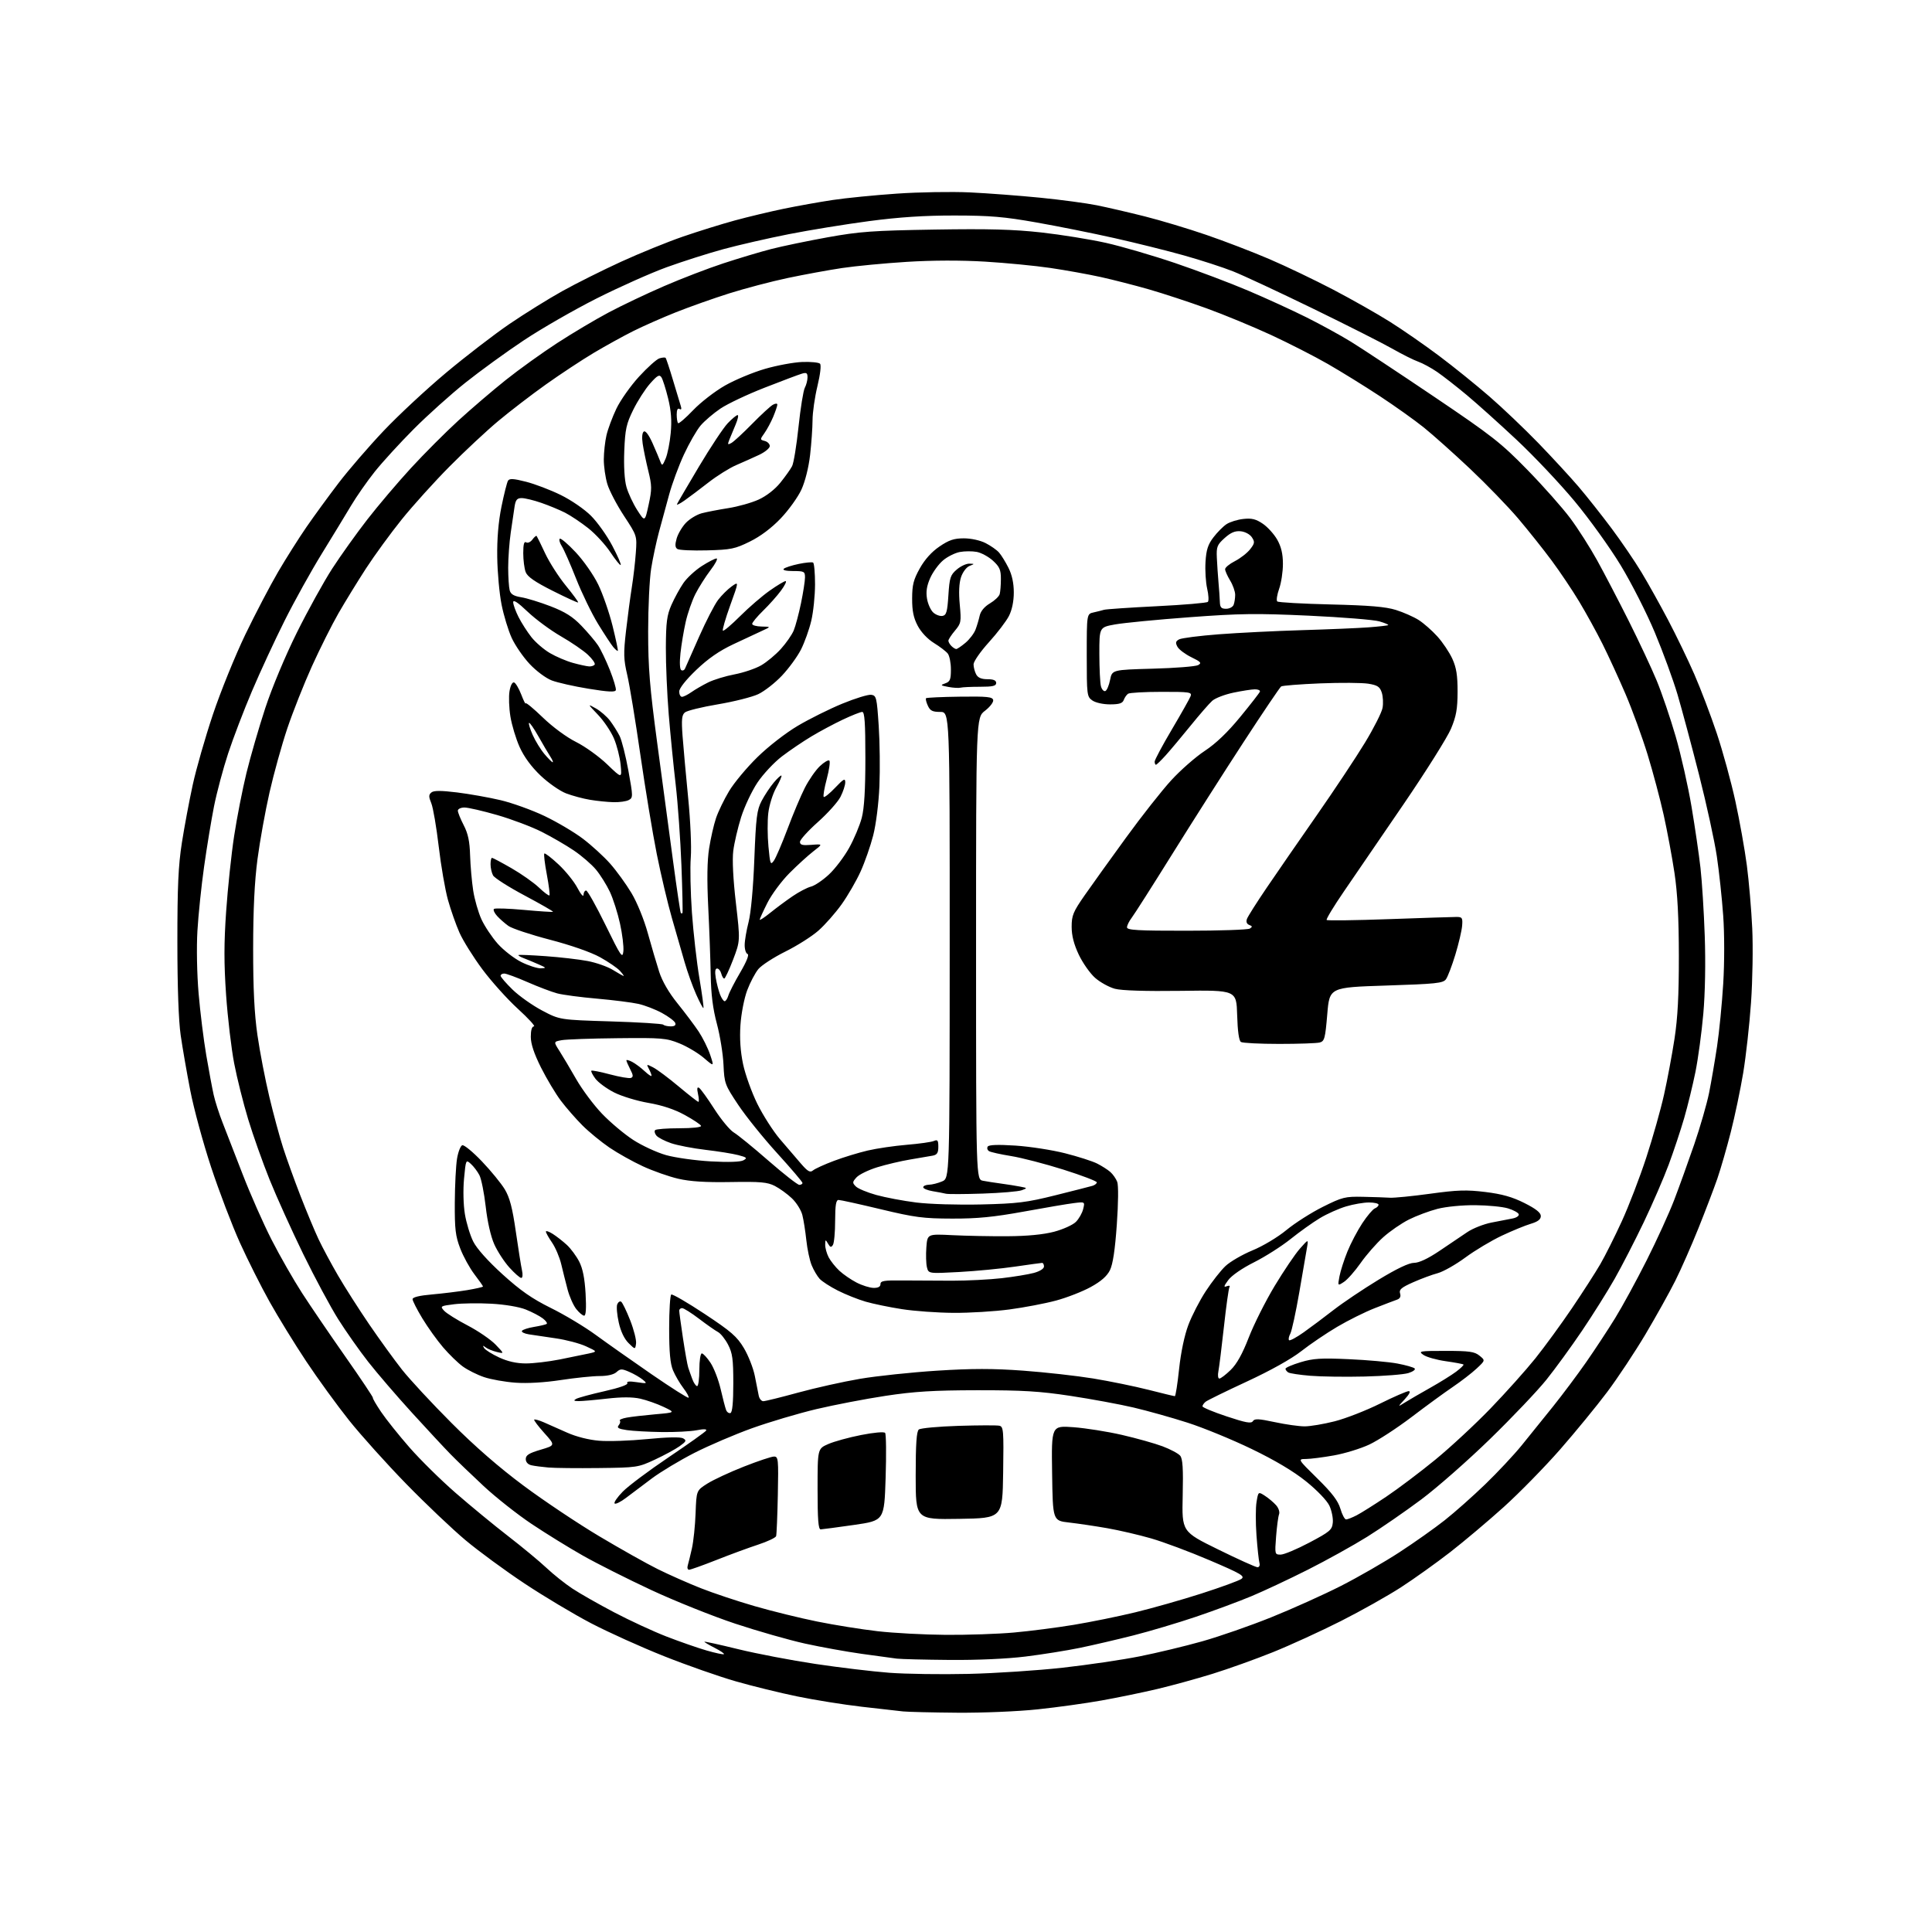 <?xml version="1.0" encoding="UTF-8" standalone="no"?>
<svg 
  version="1.1" 
  xmlns="http://www.w3.org/2000/svg" 
  xmlns:xlink="http://www.w3.org/1999/xlink" 
  xmlns:svg="http://www.w3.org/2000/svg"
  xmlns:rdf="http://www.w3.org/1999/02/22-rdf-syntax-ns#"
  xmlns:cc="http://creativecommons.org/ns#"
  xmlns:dc="http://purl.org/dc/elements/1.1/"
  viewBox="0 0 768 768"
  width="768"
  height="768"
>
<style>svg {background-color: white; }</style>"
<path stroke="none" fill="black" fill-rule="evenodd" d="M380.50,680.83C370.60,680.75 360.93,680.52 359.00,680.32C357.07,680.13 349.65,679.29 342.50,678.45C335.35,677.62 323.88,675.79 317.00,674.37C310.12,672.96 299.10,670.26 292.50,668.36C285.90,666.47 273.07,661.98 264.00,658.37C254.93,654.77 241.88,648.88 235.00,645.29C228.12,641.70 216.20,634.57 208.50,629.46C200.80,624.35 190.22,616.59 185.00,612.21C179.78,607.83 169.19,597.78 161.48,589.87C153.77,581.97 143.55,570.60 138.77,564.62C134.00,558.64 126.32,548.06 121.71,541.12C117.10,534.18 110.56,523.55 107.18,517.50C103.79,511.44 98.48,500.87 95.37,494.00C92.26,487.12 87.11,473.62 83.93,464.00C80.75,454.38 77.02,440.65 75.64,433.50C74.25,426.35 72.53,416.45 71.82,411.50C70.99,405.81 70.51,392.21 70.51,374.50C70.50,352.44 70.88,344.06 72.30,335.00C73.29,328.68 75.23,318.32 76.61,312.00C77.98,305.68 81.60,293.07 84.64,284.00C87.68,274.93 93.47,260.66 97.49,252.30C101.52,243.95 107.41,232.70 110.57,227.30C113.73,221.91 118.80,213.90 121.83,209.50C124.87,205.10 130.61,197.22 134.60,192.00C138.59,186.78 146.64,177.45 152.49,171.28C158.33,165.11 169.50,154.71 177.31,148.18C185.11,141.65 196.45,132.93 202.50,128.80C208.55,124.68 218.00,118.80 223.50,115.74C229.00,112.68 239.54,107.41 246.92,104.03C254.30,100.66 265.32,96.17 271.42,94.07C277.51,91.97 286.83,89.07 292.12,87.63C297.41,86.19 306.19,84.09 311.62,82.97C317.05,81.85 325.78,80.29 331.01,79.50C336.25,78.71 347.72,77.57 356.51,76.97C365.31,76.36 378.35,76.15 385.50,76.48C392.65,76.82 405.25,77.77 413.50,78.59C421.75,79.41 431.87,80.77 436.00,81.60C440.12,82.43 448.68,84.41 455.00,86.00C461.32,87.59 472.38,90.91 479.56,93.38C486.74,95.84 497.99,100.16 504.56,102.98C511.13,105.79 522.52,111.25 529.88,115.09C537.24,118.94 547.43,124.71 552.52,127.91C557.60,131.11 566.43,137.23 572.13,141.52C577.84,145.80 586.77,153.02 592.00,157.55C597.23,162.08 606.01,170.45 611.53,176.14C617.04,181.84 624.24,189.65 627.53,193.50C630.81,197.35 636.69,204.78 640.59,210.00C644.49,215.22 649.86,223.10 652.51,227.50C655.17,231.90 659.94,240.46 663.13,246.52C666.32,252.58 670.99,262.25 673.51,268.02C676.03,273.78 680.05,284.35 682.44,291.50C684.83,298.65 688.16,310.80 689.84,318.50C691.52,326.20 693.57,337.68 694.40,344.00C695.23,350.32 696.19,361.57 696.54,369.00C696.89,376.43 696.68,389.70 696.06,398.50C695.45,407.30 694.04,419.90 692.95,426.50C691.85,433.10 689.63,443.68 688.02,450.00C686.41,456.32 684.00,464.65 682.68,468.50C681.35,472.35 677.98,481.19 675.19,488.15C672.40,495.11 668.24,504.56 665.94,509.15C663.64,513.74 658.32,523.28 654.13,530.35C649.93,537.41 643.07,547.76 638.88,553.35C634.69,558.93 626.27,569.20 620.18,576.17C614.08,583.13 604.01,593.42 597.80,599.03C591.58,604.63 581.99,612.72 576.48,617.00C570.96,621.28 562.19,627.55 556.98,630.93C551.76,634.31 540.98,640.38 533.00,644.41C525.02,648.44 512.88,654.00 506.00,656.77C499.12,659.54 488.32,663.41 482.00,665.37C475.68,667.33 465.74,670.06 459.93,671.43C454.12,672.80 444.22,674.84 437.93,675.96C431.64,677.09 420.20,678.68 412.50,679.49C404.63,680.33 390.62,680.91 380.50,680.83zM385.00,665.40C395.73,665.15 412.60,664.04 422.50,662.93C432.40,661.83 446.12,659.80 453.00,658.43C459.88,657.06 471.06,654.38 477.86,652.46C484.66,650.55 497.04,646.24 505.36,642.89C513.69,639.54 526.12,633.94 533.00,630.45C539.88,626.95 550.36,620.92 556.29,617.05C562.22,613.19 570.32,607.46 574.29,604.32C578.26,601.19 585.49,594.77 590.37,590.06C595.25,585.35 601.77,578.39 604.87,574.58C607.97,570.78 613.59,563.80 617.37,559.08C621.15,554.36 627.07,546.45 630.52,541.50C633.97,536.55 639.15,528.67 642.03,524.00C644.91,519.33 650.55,508.98 654.57,501.00C658.59,493.02 663.52,482.23 665.52,477.00C667.52,471.77 671.10,461.84 673.48,454.92C675.85,448.00 678.51,438.78 679.39,434.42C680.26,430.06 681.68,421.77 682.55,416.00C683.42,410.23 684.52,398.98 685.01,391.00C685.52,382.53 685.52,371.29 685.00,363.98C684.51,357.09 683.37,346.51 682.48,340.48C681.59,334.44 678.41,319.84 675.41,308.04C672.41,296.24 668.54,281.84 666.83,276.04C665.11,270.24 661.07,259.20 657.85,251.50C654.64,243.80 648.52,231.75 644.25,224.72C639.99,217.69 631.74,206.21 625.91,199.22C620.09,192.22 609.74,181.27 602.91,174.87C596.09,168.48 587.15,160.45 583.06,157.04C578.97,153.63 573.68,149.50 571.30,147.86C568.92,146.23 565.53,144.39 563.77,143.77C562.01,143.16 557.40,140.85 553.53,138.65C549.67,136.45 535.48,129.27 522.00,122.71C508.52,116.15 494.20,109.47 490.17,107.87C486.14,106.27 477.37,103.42 470.67,101.54C463.98,99.66 451.52,96.56 443.00,94.65C434.48,92.73 420.52,89.93 412.00,88.43C399.20,86.16 393.54,85.68 379.50,85.67C367.49,85.65 357.51,86.31 345.50,87.89C336.15,89.13 321.75,91.47 313.50,93.10C305.25,94.73 293.55,97.41 287.50,99.06C281.45,100.71 271.32,103.94 265.00,106.23C258.68,108.53 246.14,114.12 237.15,118.65C228.16,123.19 215.11,130.69 208.15,135.33C201.19,139.96 190.78,147.52 185.00,152.13C179.23,156.73 170.00,165.01 164.50,170.53C159.00,176.05 152.00,183.70 148.95,187.53C145.90,191.36 141.67,197.43 139.55,201.00C137.42,204.57 132.21,213.14 127.96,220.04C123.71,226.93 117.04,238.93 113.15,246.71C109.25,254.48 103.42,267.07 100.19,274.67C96.95,282.28 92.68,293.45 90.69,299.50C88.70,305.55 86.18,315.00 85.08,320.50C83.99,326.00 82.21,336.80 81.13,344.50C80.04,352.20 78.85,363.68 78.48,370.00C78.09,376.59 78.29,387.23 78.95,394.94C79.58,402.33 80.95,413.36 81.99,419.45C83.03,425.54 84.36,432.64 84.94,435.24C85.52,437.83 87.11,442.78 88.47,446.23C89.82,449.68 93.43,458.95 96.47,466.83C99.52,474.72 104.69,486.42 107.97,492.83C111.25,499.25 116.69,508.77 120.07,514.00C123.45,519.23 131.23,530.65 137.36,539.39C143.49,548.13 148.38,555.45 148.23,555.65C148.08,555.86 149.55,558.38 151.49,561.26C153.43,564.14 158.50,570.49 162.76,575.36C167.02,580.24 175.30,588.40 181.17,593.50C187.04,598.61 196.41,606.32 202.00,610.64C207.59,614.96 214.41,620.61 217.15,623.19C219.89,625.78 224.54,629.49 227.49,631.45C230.44,633.41 237.95,637.68 244.18,640.95C250.41,644.22 259.77,648.55 265.00,650.57C270.23,652.60 277.40,655.09 280.93,656.11C284.47,657.13 287.55,657.78 287.78,657.55C288.01,657.33 286.35,656.20 284.10,655.05C281.84,653.90 280.00,652.81 280.00,652.62C280.00,652.43 286.02,653.75 293.39,655.56C300.75,657.37 314.59,660.01 324.14,661.44C333.69,662.87 346.90,664.45 353.50,664.95C360.10,665.45 374.27,665.65 385.00,665.40zM377.53,659.85C367.61,659.77 358.15,659.53 356.50,659.33C354.85,659.12 348.55,658.26 342.50,657.42C336.45,656.57 326.32,654.74 320.00,653.35C313.68,651.95 301.19,648.39 292.26,645.43C283.33,642.47 268.33,636.46 258.94,632.09C249.55,627.71 237.30,621.55 231.73,618.39C226.15,615.24 216.97,609.56 211.32,605.79C205.67,602.01 197.10,595.24 192.27,590.75C187.45,586.26 181.54,580.58 179.15,578.13C176.75,575.68 169.83,568.24 163.77,561.59C157.71,554.94 149.88,545.83 146.37,541.35C142.86,536.87 137.48,529.22 134.41,524.35C131.35,519.48 125.11,507.85 120.54,498.50C115.98,489.15 109.98,475.88 107.20,469.00C104.43,462.12 100.58,451.29 98.65,444.92C96.72,438.55 94.21,428.56 93.09,422.72C91.96,416.88 90.52,404.65 89.88,395.55C89.01,383.00 89.01,374.95 89.90,362.25C90.54,353.04 91.96,339.57 93.07,332.33C94.17,325.08 96.38,313.81 97.97,307.27C99.57,300.74 102.94,289.12 105.46,281.45C108.10,273.41 113.41,260.72 117.99,251.50C122.36,242.70 128.70,231.24 132.07,226.02C135.45,220.81 141.72,212.04 146.00,206.52C150.28,201.01 158.08,191.82 163.33,186.10C168.58,180.39 177.07,171.88 182.19,167.19C187.31,162.51 195.78,155.26 201.01,151.09C206.24,146.91 215.46,140.29 221.51,136.36C227.55,132.43 236.78,126.95 242.00,124.18C247.22,121.41 257.12,116.70 264.00,113.73C270.88,110.75 281.45,106.68 287.50,104.70C293.55,102.71 302.10,100.15 306.50,99.01C310.90,97.88 321.02,95.77 329.00,94.33C341.71,92.04 346.95,91.66 371.50,91.26C392.98,90.91 402.85,91.18 413.88,92.40C421.79,93.28 433.38,95.15 439.65,96.55C445.91,97.96 458.31,101.58 467.21,104.60C476.10,107.62 489.18,112.56 496.26,115.58C503.35,118.59 513.73,123.34 519.33,126.14C524.92,128.93 532.88,133.29 537.00,135.83C541.12,138.36 555.99,148.19 570.04,157.67C593.14,173.26 596.69,176.05 607.10,186.71C613.44,193.19 621.13,201.88 624.20,206.00C627.28,210.12 632.08,217.66 634.88,222.73C637.69,227.81 643.32,238.61 647.40,246.73C651.47,254.86 656.49,265.55 658.54,270.50C660.59,275.45 664.00,285.48 666.12,292.79C668.24,300.10 671.08,312.70 672.43,320.79C673.79,328.88 675.38,339.77 675.97,345.00C676.56,350.23 677.33,362.38 677.66,372.00C678.04,382.67 677.82,394.77 677.09,403.00C676.44,410.43 675.03,420.82 673.97,426.09C672.90,431.37 670.88,439.65 669.48,444.48C668.07,449.32 665.32,457.61 663.36,462.89C661.40,468.18 656.93,478.50 653.43,485.84C649.92,493.17 644.71,503.30 641.85,508.34C638.99,513.38 633.16,522.67 628.88,529.00C624.61,535.33 618.22,544.10 614.69,548.50C611.15,552.90 601.10,563.48 592.34,572.00C583.59,580.52 571.27,591.36 564.96,596.07C558.66,600.78 549.00,607.44 543.50,610.88C538.00,614.31 527.38,620.21 519.90,623.98C512.42,627.75 502.30,632.50 497.40,634.54C492.51,636.58 482.65,640.24 475.50,642.66C468.35,645.08 457.14,648.42 450.58,650.09C444.03,651.75 434.41,653.99 429.21,655.06C424.01,656.13 414.32,657.68 407.66,658.50C400.34,659.41 388.44,659.94 377.53,659.85zM376.00,649.88C384.52,649.94 396.68,649.53 403.00,648.96C409.32,648.40 420.02,647.02 426.76,645.91C433.50,644.80 444.52,642.56 451.26,640.93C457.99,639.30 469.85,635.94 477.62,633.44C485.38,630.95 492.52,628.34 493.48,627.64C494.99,626.53 493.37,625.58 480.86,620.24C472.96,616.86 462.51,612.96 457.63,611.55C452.75,610.14 444.88,608.31 440.13,607.48C435.38,606.65 428.57,605.64 425.00,605.23C418.50,604.50 418.50,604.50 418.23,585.60C417.95,566.70 417.95,566.70 426.73,567.34C431.55,567.70 440.23,569.07 446.00,570.40C451.77,571.73 459.05,573.77 462.16,574.94C465.27,576.12 468.41,577.79 469.14,578.67C470.14,579.87 470.39,583.77 470.14,594.56C469.81,608.85 469.81,608.85 484.21,615.92C492.13,619.82 499.18,623.00 499.87,623.00C500.60,623.00 500.92,622.25 500.64,621.25C500.37,620.29 499.84,615.37 499.47,610.32C499.10,605.28 499.11,599.29 499.50,597.02C500.19,592.90 500.19,592.90 502.85,594.62C504.31,595.56 506.30,597.25 507.28,598.36C508.26,599.47 508.79,601.08 508.45,601.94C508.11,602.80 507.58,606.76 507.27,610.75C506.72,617.89 506.75,618.00 509.11,617.98C510.42,617.97 515.55,615.82 520.50,613.20C528.70,608.86 529.53,608.15 529.81,605.25C529.98,603.50 529.36,600.46 528.44,598.51C527.47,596.47 523.54,592.38 519.19,588.88C514.20,584.86 506.84,580.48 497.56,576.00C489.83,572.26 478.36,567.55 472.08,565.54C465.80,563.52 456.12,560.81 450.58,559.51C445.04,558.21 433.75,556.13 425.50,554.88C413.28,553.03 406.42,552.62 388.50,552.64C371.04,552.67 363.51,553.13 352.00,554.87C344.02,556.08 331.65,558.46 324.50,560.15C317.35,561.85 305.88,565.26 299.00,567.72C292.12,570.19 281.77,574.62 276.00,577.56C270.23,580.51 262.62,585.08 259.11,587.71C255.59,590.34 250.98,593.82 248.86,595.42C246.75,597.03 244.70,598.04 244.32,597.66C243.94,597.27 245.40,595.15 247.56,592.94C249.72,590.73 257.92,584.59 265.79,579.29C273.66,573.99 280.37,569.21 280.70,568.68C281.09,568.04 279.74,568.00 276.90,568.55C274.48,569.02 268.23,569.34 263.00,569.26C257.77,569.19 251.56,568.84 249.19,568.49C245.85,568.00 245.11,567.57 245.93,566.59C246.51,565.89 246.72,565.05 246.39,564.72C246.06,564.40 247.30,563.85 249.15,563.52C250.99,563.18 256.10,562.59 260.50,562.20C268.50,561.50 268.50,561.50 263.79,559.26C261.20,558.03 257.03,556.57 254.52,556.00C251.44,555.31 247.12,555.31 241.23,555.98C236.43,556.53 231.38,556.97 230.00,556.96C228.11,556.94 227.87,556.73 229.00,556.09C229.82,555.62 234.89,554.24 240.26,553.03C246.22,551.69 249.77,550.43 249.38,549.81C248.96,549.13 250.23,549.00 253.12,549.44C257.30,550.06 257.41,550.01 255.50,548.44C254.40,547.53 251.99,546.13 250.14,545.34C247.17,544.05 246.59,544.06 245.06,545.44C243.99,546.41 241.47,547.00 238.35,547.00C235.60,547.00 228.66,547.72 222.93,548.59C216.45,549.58 209.62,549.98 204.91,549.64C200.74,549.34 195.12,548.34 192.41,547.42C189.71,546.51 185.93,544.62 184.00,543.22C182.07,541.83 178.54,538.39 176.14,535.59C173.74,532.79 170.03,527.61 167.89,524.07C165.75,520.53 164.00,517.10 164.00,516.44C164.00,515.66 166.76,514.99 171.75,514.56C176.01,514.18 182.31,513.41 185.75,512.84C189.19,512.26 192.00,511.62 192.00,511.41C192.00,511.19 190.46,509.00 188.58,506.54C186.71,504.08 184.17,499.47 182.95,496.28C181.06,491.37 180.73,488.62 180.79,478.00C180.83,471.12 181.23,463.29 181.68,460.58C182.13,457.88 183.07,455.48 183.76,455.25C184.46,455.01 187.97,457.90 191.56,461.66C195.15,465.42 199.25,470.44 200.67,472.80C202.62,476.06 203.69,480.13 205.04,489.54C206.03,496.37 207.13,503.32 207.50,504.98C207.88,506.71 207.75,508.00 207.20,508.00C206.67,508.00 204.55,506.14 202.50,503.87C200.45,501.60 197.74,497.44 196.48,494.62C195.09,491.52 193.75,485.62 193.08,479.66C192.46,474.25 191.34,468.63 190.58,467.16C189.82,465.69 188.30,463.68 187.19,462.68C185.20,460.87 185.18,460.92 184.46,468.55C184.05,472.99 184.19,478.92 184.80,482.62C185.38,486.12 186.87,491.03 188.11,493.51C189.51,496.32 193.91,501.24 199.75,506.55C206.94,513.07 211.46,516.22 218.99,519.95C224.41,522.62 232.43,527.44 236.83,530.66C241.22,533.87 251.21,540.91 259.03,546.30C266.85,551.68 273.46,555.88 273.72,555.61C273.99,555.35 273.05,553.62 271.63,551.76C270.22,549.91 268.37,546.74 267.53,544.73C266.42,542.08 266.00,537.48 266.00,528.09C266.00,520.96 266.38,514.89 266.84,514.60C267.30,514.32 273.26,517.78 280.08,522.29C290.66,529.29 292.97,531.30 295.71,535.89C297.47,538.85 299.42,543.80 300.04,546.89C300.66,549.97 301.37,553.51 301.60,554.75C301.84,555.99 302.66,557.00 303.42,557.00C304.18,557.00 310.42,555.46 317.28,553.58C324.14,551.70 335.21,549.23 341.88,548.10C348.54,546.97 362.30,545.52 372.44,544.87C386.49,543.98 394.67,543.98 406.75,544.86C415.48,545.50 427.99,546.90 434.56,547.97C441.13,549.05 450.99,551.07 456.48,552.46C461.96,553.86 466.70,555.00 467.01,555.00C467.32,555.00 468.08,550.14 468.71,544.21C469.41,537.60 470.84,530.81 472.39,526.70C473.78,523.00 476.90,516.94 479.33,513.24C481.75,509.53 485.26,505.06 487.12,503.30C488.98,501.53 493.83,498.72 497.89,497.04C502.05,495.33 507.96,491.79 511.39,488.95C514.75,486.18 521.25,482.04 525.83,479.75C533.59,475.88 534.68,475.60 541.83,475.75C546.05,475.84 550.85,476.00 552.50,476.11C554.15,476.22 561.35,475.51 568.49,474.53C579.37,473.03 582.94,472.92 590.48,473.84C597.11,474.66 601.19,475.81 605.99,478.23C610.55,480.52 612.50,482.07 612.50,483.39C612.50,484.73 611.33,485.63 608.50,486.48C606.30,487.13 601.12,489.26 597.00,491.20C592.88,493.14 586.35,497.04 582.50,499.88C578.65,502.72 573.70,505.52 571.50,506.11C569.30,506.69 564.90,508.32 561.73,509.73C557.05,511.81 556.07,512.64 556.55,514.15C556.94,515.40 556.54,516.22 555.32,516.64C554.32,516.99 550.35,518.50 546.50,520.01C542.65,521.51 535.91,524.86 531.53,527.45C527.15,530.04 520.71,534.41 517.22,537.15C513.31,540.21 505.01,544.85 495.68,549.17C487.33,553.04 479.94,556.66 479.25,557.22C478.56,557.78 478.00,558.60 478.00,559.04C478.00,559.48 482.33,561.28 487.62,563.04C495.23,565.57 497.40,565.97 498.04,564.93C498.70,563.87 500.30,563.94 506.70,565.31C511.01,566.24 516.38,567.00 518.61,567.00C520.85,567.00 526.24,566.09 530.59,564.98C534.94,563.87 543.02,560.72 548.54,557.98C554.07,555.24 559.21,553.00 559.98,553.00C560.85,553.00 560.27,554.20 558.44,556.19C555.50,559.38 555.50,559.38 558.50,557.50C560.15,556.47 564.65,553.85 568.50,551.69C572.35,549.53 576.99,546.64 578.82,545.28C580.64,543.91 581.96,542.63 581.76,542.42C581.55,542.21 578.38,541.62 574.72,541.10C571.06,540.58 567.05,539.45 565.81,538.58C563.70,537.10 564.25,537.00 574.67,537.00C584.07,537.00 586.14,537.29 588.11,538.89C590.45,540.78 590.45,540.78 586.98,544.02C585.08,545.80 580.81,549.09 577.51,551.33C574.20,553.57 566.79,558.98 561.04,563.36C555.28,567.73 547.76,572.62 544.32,574.23C540.89,575.84 534.57,577.78 530.29,578.54C526.00,579.31 521.00,579.95 519.16,579.97C515.83,580.00 515.83,580.00 523.70,587.75C529.54,593.49 531.90,596.60 532.83,599.75C533.52,602.09 534.53,604.00 535.09,604.00C535.65,604.00 537.54,603.26 539.30,602.35C541.06,601.44 546.35,598.11 551.06,594.95C555.77,591.79 564.55,585.17 570.56,580.25C576.58,575.32 586.45,566.16 592.50,559.89C598.55,553.62 606.56,544.67 610.31,540.00C614.05,535.32 620.62,526.33 624.90,520.00C629.18,513.67 634.25,505.80 636.16,502.50C638.07,499.20 641.91,491.55 644.68,485.50C647.46,479.45 651.84,468.04 654.42,460.15C657.00,452.26 660.18,441.01 661.48,435.15C662.79,429.29 664.66,419.32 665.63,413.00C666.92,404.62 667.39,395.66 667.37,380.00C667.36,364.87 666.84,355.09 665.63,347.00C664.68,340.68 662.75,330.32 661.35,324.00C659.94,317.68 657.06,306.85 654.94,299.94C652.82,293.04 648.88,282.24 646.19,275.94C643.49,269.65 639.37,260.68 637.03,256.00C634.69,251.32 630.54,243.78 627.81,239.23C625.08,234.68 620.13,227.30 616.81,222.83C613.50,218.36 607.50,210.83 603.49,206.10C599.47,201.37 590.86,192.48 584.35,186.33C577.83,180.19 569.58,172.82 566.00,169.94C562.42,167.06 554.55,161.45 548.50,157.47C542.45,153.49 533.14,147.73 527.81,144.67C522.48,141.61 512.31,136.42 505.21,133.13C498.10,129.85 486.60,125.09 479.64,122.57C472.69,120.05 462.38,116.66 456.75,115.04C451.11,113.42 442.45,111.20 437.50,110.11C432.55,109.02 423.58,107.41 417.56,106.52C411.54,105.63 399.84,104.50 391.56,104.00C382.07,103.43 370.58,103.46 360.50,104.09C351.70,104.64 340.13,105.74 334.79,106.54C329.45,107.34 319.73,109.12 313.18,110.50C306.64,111.88 296.16,114.64 289.89,116.62C283.63,118.60 274.09,121.98 268.71,124.12C263.32,126.26 255.67,129.64 251.71,131.62C247.74,133.60 240.68,137.51 236.00,140.29C231.32,143.08 222.78,148.72 217.00,152.83C211.22,156.94 202.71,163.48 198.07,167.36C193.43,171.23 184.72,179.36 178.71,185.43C172.70,191.49 164.15,200.96 159.71,206.47C155.27,211.99 148.86,220.78 145.47,226.00C142.09,231.22 137.16,239.24 134.53,243.82C131.90,248.40 127.16,257.86 124.00,264.84C120.84,271.83 116.44,282.94 114.22,289.52C112.01,296.11 108.82,307.57 107.14,315.00C105.45,322.43 103.30,334.35 102.36,341.50C101.18,350.43 100.64,361.54 100.63,377.00C100.62,393.11 101.10,402.91 102.34,411.50C103.29,418.10 105.42,429.12 107.06,436.00C108.70,442.88 111.16,451.97 112.53,456.21C113.89,460.45 116.97,469.00 119.38,475.21C121.79,481.42 125.03,489.20 126.58,492.50C128.13,495.80 131.63,502.32 134.35,507.00C137.07,511.68 142.66,520.44 146.78,526.48C150.90,532.51 156.77,540.61 159.82,544.48C162.87,548.34 171.69,557.85 179.43,565.60C188.75,574.95 198.45,583.39 208.17,590.61C216.23,596.61 229.73,605.63 238.17,610.66C246.60,615.69 257.10,621.59 261.50,623.77C265.90,625.95 273.55,629.34 278.50,631.30C283.45,633.26 293.12,636.49 299.99,638.47C306.85,640.46 318.03,643.21 324.82,644.58C331.62,645.96 342.42,647.69 348.84,648.43C355.25,649.17 367.48,649.82 376.00,649.88zM273.91,624.00C273.34,624.00 273.10,623.21 273.40,622.25C273.69,621.29 274.43,618.25 275.05,615.50C275.67,612.75 276.33,606.45 276.51,601.50C276.84,592.50 276.84,592.50 281.17,589.76C283.55,588.25 290.08,585.21 295.67,583.01C301.27,580.80 306.67,579.00 307.68,579.00C309.39,579.00 309.49,580.02 309.20,594.25C309.03,602.64 308.72,610.02 308.52,610.64C308.31,611.27 305.07,612.80 301.32,614.03C297.57,615.26 290.10,618.01 284.73,620.14C279.36,622.26 274.49,624.00 273.91,624.00zM326.25,607.95C325.30,607.99 325.00,604.15 325.00,591.94C325.00,575.89 325.00,575.89 329.25,574.03C331.59,573.00 337.46,571.39 342.30,570.44C347.41,569.43 351.42,569.08 351.85,569.60C352.26,570.10 352.35,578.14 352.05,587.48C351.50,604.45 351.50,604.45 339.50,606.18C332.90,607.12 326.94,607.92 326.25,607.95zM381.25,603.77C364.00,604.05 364.00,604.05 364.00,586.65C364.00,573.92 364.34,568.98 365.25,568.25C365.94,567.71 373.02,567.05 381.00,566.80C388.98,566.55 396.30,566.53 397.27,566.75C398.90,567.12 399.02,568.62 398.77,585.33C398.50,603.50 398.50,603.50 381.25,603.77zM238.00,583.57C229.47,583.67 220.47,583.58 218.00,583.36C215.53,583.15 212.49,582.75 211.25,582.47C209.85,582.15 209.00,581.22 209.00,579.99C209.00,578.46 210.29,577.65 214.89,576.29C220.78,574.55 220.78,574.55 216.36,569.64C213.93,566.93 212.13,564.54 212.35,564.32C212.57,564.10 214.27,564.57 216.13,565.37C217.98,566.17 222.17,568.03 225.43,569.49C229.03,571.10 234.02,572.37 238.12,572.71C241.84,573.03 250.50,572.73 257.37,572.05C265.31,571.27 270.48,571.17 271.54,571.76C273.01,572.59 272.83,572.98 270.13,574.91C268.43,576.12 263.99,578.52 260.27,580.25C253.67,583.32 253.11,583.40 238.00,583.57zM290.37,561.70C291.12,561.45 291.50,557.48 291.50,549.91C291.50,540.28 291.17,537.88 289.41,534.50C288.26,532.30 286.46,530.05 285.41,529.50C284.36,528.95 280.98,526.59 277.91,524.25C274.83,521.91 271.80,520.00 271.16,520.00C270.52,520.00 270.00,520.45 270.00,521.01C270.00,521.56 270.67,526.45 271.48,531.88C272.30,537.30 273.24,542.59 273.58,543.62C273.91,544.65 274.65,546.74 275.22,548.25C275.78,549.76 276.64,551.00 277.12,551.00C277.60,551.00 278.00,548.08 278.00,544.50C278.00,540.90 278.44,538.00 278.99,538.00C279.53,538.00 281.09,539.69 282.45,541.75C283.81,543.81 285.62,548.51 286.47,552.19C287.32,555.87 288.29,559.60 288.63,560.48C288.97,561.36 289.75,561.91 290.37,561.70zM484.72,548.00C485.26,548.00 487.28,546.46 489.21,544.58C491.64,542.22 493.87,538.22 496.42,531.64C498.45,526.41 503.08,517.20 506.70,511.18C510.33,505.17 514.83,498.50 516.72,496.37C520.14,492.50 520.14,492.50 519.54,496.00C519.21,497.93 517.83,505.94 516.47,513.82C515.11,521.69 513.51,529.04 512.92,530.15C512.32,531.26 512.10,532.43 512.42,532.75C512.74,533.07 515.36,531.66 518.25,529.61C521.14,527.56 526.50,523.55 530.17,520.69C533.84,517.84 541.84,512.46 547.94,508.75C555.24,504.31 560.09,502.00 562.10,502.00C564.08,502.00 567.62,500.34 572.21,497.25C576.10,494.64 581.07,491.28 583.27,489.79C585.47,488.30 589.79,486.60 592.88,485.99C595.97,485.39 599.76,484.66 601.30,484.36C602.84,484.06 603.93,483.30 603.72,482.67C603.51,482.04 601.58,480.99 599.42,480.34C597.26,479.69 591.43,479.12 586.46,479.08C581.34,479.03 574.84,479.66 571.46,480.53C568.18,481.37 563.06,483.29 560.08,484.78C557.10,486.27 552.49,489.45 549.83,491.84C547.17,494.23 543.14,498.83 540.88,502.06C538.61,505.29 535.63,508.67 534.25,509.57C531.74,511.22 531.74,511.22 532.46,507.37C532.86,505.25 534.28,500.81 535.62,497.51C536.96,494.20 539.64,489.12 541.57,486.20C543.50,483.29 545.74,480.65 546.54,480.35C547.34,480.04 548.00,479.38 548.00,478.89C548.00,478.40 546.28,478.00 544.18,478.00C542.08,478.00 537.99,478.70 535.09,479.57C532.19,480.43 527.49,482.53 524.66,484.24C521.82,485.95 516.58,489.69 513.00,492.56C509.43,495.42 502.90,499.57 498.50,501.78C493.78,504.14 489.57,507.05 488.24,508.87C486.46,511.29 486.33,511.81 487.65,511.30C488.60,510.94 489.07,511.07 488.74,511.61C488.42,512.13 487.42,519.24 486.53,527.40C485.63,535.57 484.64,543.54 484.33,545.12C484.01,546.71 484.18,548.00 484.72,548.00zM542.50,547.19C534.80,547.38 525.06,547.24 520.86,546.89C516.66,546.54 512.73,545.95 512.11,545.57C511.50,545.19 511.00,544.53 511.00,544.10C511.00,543.67 513.69,542.50 516.98,541.51C521.99,539.99 525.09,539.79 536.23,540.30C543.53,540.62 552.20,541.40 555.50,542.03C558.80,542.65 561.88,543.53 562.34,543.97C562.81,544.42 561.68,545.25 559.84,545.82C558.00,546.39 550.20,547.00 542.50,547.19zM208.98,541.99C211.99,542.00 218.06,541.28 222.48,540.41C226.89,539.53 232.07,538.47 234.00,538.05C237.50,537.28 237.50,537.28 232.94,535.18C230.44,534.02 225.04,532.60 220.94,532.01C216.85,531.43 212.02,530.71 210.22,530.42C208.42,530.13 207.18,529.51 207.48,529.04C207.77,528.56 209.92,527.86 212.26,527.47C214.59,527.09 216.85,526.56 217.28,526.30C217.71,526.05 217.04,525.05 215.78,524.09C214.53,523.13 211.47,521.54 209.00,520.55C206.38,519.50 200.68,518.54 195.37,518.25C190.35,517.97 183.67,518.06 180.54,518.45C175.06,519.14 174.90,519.24 176.52,521.02C177.45,522.05 181.65,524.68 185.85,526.87C190.06,529.06 195.07,532.50 197.00,534.50C200.50,538.15 200.50,538.15 197.50,537.43C195.85,537.04 193.85,536.22 193.06,535.61C191.93,534.75 191.80,534.80 192.43,535.85C192.88,536.60 195.55,538.28 198.37,539.59C201.80,541.19 205.32,541.98 208.98,541.99zM252.84,534.08C252.50,536.50 252.50,536.50 249.86,533.90C248.18,532.25 246.75,529.26 245.97,525.74C245.28,522.68 245.00,519.43 245.35,518.52C245.70,517.62 246.40,517.13 246.91,517.44C247.41,517.76 249.03,521.08 250.51,524.84C251.98,528.59 253.03,532.75 252.84,534.08zM232.21,523.00C231.62,523.00 230.20,521.80 229.05,520.34C227.90,518.88 226.36,515.39 225.62,512.59C224.88,509.79 223.74,505.25 223.09,502.50C222.43,499.75 220.79,495.90 219.45,493.95C218.10,491.99 217.00,490.03 217.00,489.58C217.00,489.14 218.24,489.55 219.75,490.51C221.26,491.47 223.78,493.44 225.34,494.88C226.90,496.32 229.10,499.29 230.23,501.48C231.65,504.25 232.43,508.14 232.78,514.23C233.11,520.09 232.92,523.00 232.21,523.00zM379.00,521.88C372.68,521.84 363.47,521.18 358.55,520.41C353.62,519.65 347.12,518.30 344.10,517.43C341.08,516.55 336.11,514.57 333.05,513.02C330.00,511.48 326.73,509.37 325.79,508.32C324.85,507.28 323.43,504.87 322.65,502.96C321.86,501.06 320.91,496.57 320.53,493.00C320.15,489.43 319.44,484.91 318.94,482.96C318.44,481.02 316.57,478.03 314.77,476.33C312.97,474.62 309.93,472.42 308.00,471.43C305.04,469.92 302.31,469.68 290.41,469.88C280.43,470.05 274.34,469.66 269.59,468.56C265.89,467.70 259.58,465.48 255.56,463.62C251.54,461.77 245.56,458.42 242.26,456.18C238.96,453.93 234.13,449.97 231.52,447.36C228.91,444.75 225.06,440.34 222.95,437.55C220.85,434.77 217.30,428.83 215.06,424.37C212.28,418.81 211.00,414.95 211.00,412.12C211.00,409.49 211.45,408.00 212.25,408.00C212.94,407.99 210.07,404.86 205.88,401.03C201.68,397.20 195.31,390.11 191.72,385.28C188.13,380.45 184.04,373.90 182.64,370.73C181.24,367.56 179.18,361.71 178.07,357.73C176.96,353.75 175.30,344.20 174.40,336.50C173.49,328.80 172.17,321.06 171.45,319.31C170.38,316.68 170.38,315.93 171.48,315.02C172.44,314.22 175.24,314.22 181.65,315.00C186.52,315.60 194.30,316.98 198.94,318.07C203.58,319.16 211.46,322.00 216.44,324.37C221.42,326.75 228.31,330.82 231.74,333.43C235.17,336.03 240.04,340.48 242.56,343.33C245.07,346.17 248.88,351.43 251.02,355.00C253.26,358.75 256.02,365.52 257.53,371.00C258.98,376.23 261.01,383.13 262.05,386.35C263.25,390.07 265.89,394.62 269.31,398.85C272.26,402.51 276.03,407.52 277.69,410.00C279.34,412.48 281.41,416.65 282.30,419.29C283.90,424.07 283.90,424.07 279.78,420.54C277.51,418.60 273.15,416.00 270.08,414.76C264.89,412.66 263.16,412.51 245.50,412.70C235.05,412.80 225.04,413.16 223.26,413.49C220.03,414.09 220.03,414.09 222.40,417.79C223.70,419.83 226.70,424.88 229.06,429.00C231.42,433.12 236.03,439.30 239.30,442.71C242.57,446.13 248.13,450.81 251.67,453.11C255.20,455.41 261.11,458.14 264.79,459.18C268.48,460.21 276.49,461.33 282.58,461.67C289.59,462.06 294.35,461.90 295.53,461.24C297.16,460.33 296.90,460.07 293.45,459.17C291.28,458.60 285.43,457.66 280.45,457.08C275.48,456.50 269.32,455.31 266.77,454.44C264.21,453.57 261.58,452.20 260.92,451.40C260.26,450.60 260.04,449.63 260.44,449.23C260.84,448.83 265.18,448.50 270.08,448.50C275.24,448.50 278.87,448.10 278.68,447.55C278.51,447.03 275.60,445.09 272.21,443.23C268.10,440.98 263.28,439.37 257.77,438.42C253.22,437.64 247.07,435.77 244.10,434.25C241.13,432.74 237.78,430.27 236.66,428.77C235.55,427.26 234.83,425.85 235.07,425.63C235.31,425.40 238.65,426.06 242.50,427.09C246.35,428.11 250.08,428.75 250.78,428.50C251.80,428.13 251.75,427.42 250.53,425.07C249.69,423.44 249.00,421.84 249.00,421.51C249.00,421.19 250.01,421.45 251.25,422.09C252.49,422.72 254.74,424.40 256.25,425.81C257.76,427.22 259.00,428.04 259.00,427.62C259.00,427.21 258.52,425.97 257.93,424.87C256.91,422.96 256.98,422.94 259.69,424.34C261.25,425.15 265.80,428.55 269.80,431.90C273.81,435.26 277.32,438.00 277.62,438.00C277.92,438.00 277.85,436.59 277.47,434.87C276.99,432.70 277.12,431.96 277.90,432.44C278.51,432.81 281.23,436.58 283.94,440.81C286.65,445.04 290.14,449.25 291.69,450.17C293.23,451.08 299.45,456.14 305.49,461.42C311.54,466.69 317.05,471.00 317.74,471.00C318.43,471.00 319.00,470.66 319.00,470.24C319.00,469.82 314.50,464.54 309.00,458.49C303.49,452.45 296.51,443.78 293.47,439.22C288.14,431.22 287.94,430.69 287.60,423.22C287.41,418.98 286.23,411.68 284.98,407.00C283.37,400.99 282.65,395.27 282.52,387.50C282.41,381.45 281.97,369.30 281.53,360.50C281.00,349.70 281.11,342.15 281.88,337.27C282.50,333.29 283.73,327.89 284.61,325.27C285.49,322.64 287.83,317.80 289.81,314.50C291.78,311.20 296.85,305.12 301.06,301.00C305.42,296.72 312.32,291.37 317.11,288.53C321.72,285.80 329.69,281.83 334.82,279.72C339.95,277.61 345.12,276.02 346.32,276.19C348.37,276.48 348.55,277.22 349.30,288.50C349.74,295.10 349.86,305.90 349.58,312.50C349.28,319.42 348.23,327.72 347.11,332.09C346.04,336.27 343.78,342.73 342.10,346.44C340.42,350.15 337.02,356.03 334.55,359.49C332.08,362.95 327.93,367.65 325.33,369.94C322.73,372.23 316.83,375.97 312.22,378.25C307.61,380.54 302.78,383.66 301.49,385.19C300.21,386.72 298.19,390.54 297.01,393.69C295.82,396.89 294.64,402.96 294.34,407.46C293.98,412.86 294.32,417.96 295.38,423.00C296.25,427.12 298.80,434.22 301.04,438.77C303.28,443.31 307.31,449.61 309.99,452.77C312.67,455.92 316.42,460.29 318.31,462.47C321.13,465.73 322.02,466.23 323.21,465.24C324.00,464.58 327.73,462.88 331.49,461.47C335.24,460.05 341.28,458.21 344.91,457.36C348.53,456.51 355.55,455.48 360.50,455.07C365.45,454.66 370.29,453.98 371.25,453.55C372.70,452.92 373.00,453.31 373.00,455.87C373.00,458.28 372.50,459.06 370.75,459.39C369.51,459.63 365.49,460.32 361.81,460.92C358.13,461.53 352.25,462.92 348.73,464.00C345.21,465.09 341.50,466.90 340.48,468.02C338.80,469.88 338.78,470.20 340.21,471.63C341.07,472.50 344.73,474.02 348.33,475.02C351.93,476.02 359.07,477.37 364.19,478.01C369.42,478.67 380.73,479.01 390.00,478.79C404.48,478.45 408.09,478.00 419.50,475.15C426.65,473.37 433.29,471.67 434.25,471.39C435.21,471.10 436.00,470.48 436.00,470.00C436.00,469.53 430.04,467.25 422.75,464.95C415.46,462.65 406.09,460.22 401.92,459.55C397.76,458.88 393.81,458.00 393.16,457.60C392.50,457.19 392.26,456.38 392.63,455.79C393.07,455.07 396.68,454.94 403.64,455.39C409.33,455.76 418.21,457.13 423.37,458.44C428.53,459.75 434.27,461.59 436.13,462.53C437.98,463.47 440.34,464.97 441.36,465.87C442.39,466.77 443.63,468.54 444.11,469.80C444.63,471.15 444.56,478.18 443.95,486.80C443.24,496.89 442.38,502.58 441.21,504.94C440.03,507.31 437.66,509.38 433.55,511.63C430.28,513.42 424.09,515.84 419.80,516.99C415.51,518.15 407.16,519.74 401.25,520.53C395.34,521.32 385.32,521.93 379.00,521.88zM347.25,511.96C349.09,511.99 350.00,511.49 350.00,510.45C350.00,509.15 351.46,508.91 358.75,509.00C363.56,509.05 372.45,509.10 378.50,509.10C384.55,509.10 393.42,508.65 398.21,508.10C403.00,507.55 408.74,506.61 410.96,506.01C413.34,505.37 415.00,504.32 415.00,503.46C415.00,502.66 414.66,502.01 414.25,502.02C413.84,502.03 409.00,502.70 403.50,503.50C398.00,504.31 388.01,505.27 381.31,505.64C369.11,506.30 369.11,506.30 368.47,503.75C368.12,502.35 368.02,498.80 368.24,495.85C368.65,490.50 368.65,490.50 378.58,491.00C384.03,491.27 393.90,491.47 400.50,491.42C408.39,491.37 414.73,490.76 419.00,489.64C422.57,488.70 426.48,486.93 427.69,485.71C428.89,484.50 430.20,482.20 430.58,480.60C431.29,477.71 431.29,477.71 426.90,478.25C424.48,478.54 415.52,480.06 407.00,481.62C395.01,483.80 388.56,484.44 378.50,484.41C367.03,484.39 363.69,483.95 350.10,480.69C341.63,478.66 334.10,477.00 333.35,477.00C332.33,477.00 332.00,478.99 331.98,485.25C331.98,489.79 331.58,494.12 331.10,494.87C330.40,495.98 330.02,495.88 329.15,494.37C328.14,492.63 328.06,492.66 328.03,494.80C328.01,496.06 328.63,498.31 329.41,499.80C330.19,501.28 332.10,503.69 333.66,505.14C335.22,506.59 338.30,508.71 340.50,509.84C342.70,510.98 345.74,511.93 347.25,511.96zM390.63,474.47C383.41,474.71 376.82,474.74 376.00,474.52C375.18,474.31 372.81,473.86 370.75,473.52C368.69,473.18 367.00,472.48 367.00,471.95C367.00,471.43 368.01,470.98 369.25,470.95C370.49,470.93 372.85,470.33 374.50,469.63C377.50,468.35 377.50,468.35 377.52,375.68C377.54,283.00 377.54,283.00 373.75,283.00C370.67,283.00 369.74,282.53 368.82,280.50C368.19,279.12 367.87,277.79 368.12,277.55C368.36,277.31 374.40,277.03 381.53,276.94C392.44,276.79 394.55,277.01 394.81,278.29C394.97,279.13 393.51,281.03 391.56,282.53C388.00,285.24 388.00,285.24 388.00,377.04C388.00,468.84 388.00,468.84 390.75,469.37C392.26,469.66 395.52,470.17 398.00,470.50C400.48,470.83 403.85,471.37 405.50,471.69C408.46,472.26 408.47,472.28 406.13,473.15C404.82,473.63 397.85,474.23 390.63,474.47zM508.50,414.97C500.80,414.97 493.95,414.62 493.29,414.20C492.51,413.70 491.97,409.90 491.79,403.50C491.50,393.58 491.50,393.58 469.43,393.88C455.23,394.07 445.87,393.77 443.17,393.05C440.86,392.42 437.33,390.48 435.33,388.72C433.33,386.96 430.41,382.81 428.84,379.51C426.88,375.36 426.00,371.93 426.00,368.41C426.00,363.90 426.59,362.47 431.16,355.91C434.00,351.83 441.40,341.52 447.60,333.00C453.79,324.48 461.89,314.20 465.59,310.17C469.28,306.14 475.28,300.88 478.91,298.49C483.33,295.58 487.99,291.12 493.00,285.01C497.13,279.99 500.65,275.45 500.83,274.94C501.02,274.42 500.12,274.01 498.83,274.02C497.55,274.03 493.70,274.63 490.27,275.35C486.84,276.07 483.07,277.52 481.88,278.58C480.70,279.63 476.81,284.10 473.25,288.50C469.68,292.90 465.25,298.19 463.39,300.25C461.53,302.31 459.78,304.00 459.50,304.00C459.23,304.00 459.00,303.44 459.00,302.75C459.01,302.06 462.07,296.32 465.81,290.00C469.55,283.68 472.91,277.71 473.28,276.75C473.88,275.14 472.94,275.00 461.72,275.02C455.00,275.02 449.02,275.36 448.43,275.77C447.84,276.17 447.06,277.29 446.71,278.25C446.22,279.58 444.92,280.00 441.25,280.00C438.52,280.00 435.49,279.33 434.22,278.44C432.08,276.94 432.00,276.30 432.00,260.46C432.00,244.04 432.00,244.04 434.75,243.44C436.26,243.10 438.12,242.64 438.88,242.40C439.65,242.16 449.07,241.52 459.83,240.98C470.59,240.45 479.73,239.67 480.15,239.25C480.56,238.84 480.44,236.47 479.87,234.00C479.30,231.53 479.00,226.74 479.21,223.37C479.50,218.57 480.18,216.45 482.36,213.60C483.88,211.60 486.23,209.24 487.58,208.35C488.93,207.47 491.93,206.54 494.26,206.29C497.58,205.92 499.26,206.34 501.98,208.19C503.90,209.49 506.48,212.35 507.72,214.53C509.30,217.33 509.97,220.16 509.98,224.12C509.99,227.22 509.32,231.69 508.48,234.05C507.64,236.42 507.31,238.68 507.73,239.08C508.15,239.47 517.73,240.01 529.00,240.28C544.40,240.65 550.85,241.19 554.90,242.47C557.88,243.40 561.93,245.19 563.91,246.44C565.89,247.69 569.25,250.64 571.37,252.99C573.49,255.33 576.17,259.34 577.33,261.88C578.94,265.43 579.42,268.46 579.41,275.00C579.39,281.86 578.88,284.69 576.79,289.69C575.36,293.09 566.88,306.59 557.94,319.69C548.99,332.78 538.34,348.37 534.25,354.33C530.17,360.29 527.07,365.40 527.37,365.70C527.66,366.00 538.84,365.85 552.20,365.37C565.57,364.89 577.62,364.50 579.00,364.50C581.24,364.50 581.47,364.86 581.22,368.00C581.07,369.93 579.85,375.10 578.52,379.50C577.18,383.90 575.50,388.30 574.79,389.27C573.65,390.84 570.86,391.13 551.00,391.77C528.50,392.50 528.50,392.50 527.61,403.17C526.80,412.79 526.51,413.90 524.61,414.41C523.45,414.72 516.20,414.97 508.50,414.97zM266.64,408.00C268.18,408.00 268.76,407.55 268.41,406.63C268.12,405.87 265.75,404.10 263.15,402.68C260.55,401.26 256.33,399.63 253.77,399.06C251.21,398.49 243.81,397.55 237.33,396.98C230.84,396.42 223.72,395.47 221.52,394.89C219.31,394.30 213.99,392.29 209.70,390.41C205.41,388.53 201.25,387.00 200.45,387.00C199.65,387.00 199.00,387.40 199.00,387.88C199.00,388.37 201.14,390.84 203.75,393.39C206.36,395.93 211.65,399.67 215.50,401.70C222.50,405.40 222.50,405.40 242.74,406.02C253.87,406.36 263.28,406.94 263.65,407.32C264.03,407.69 265.37,408.00 266.64,408.00zM279.62,400.71C279.44,400.89 278.14,398.44 276.73,395.27C275.32,392.10 273.26,386.35 272.15,382.50C271.04,378.65 268.78,370.77 267.11,365.00C265.45,359.23 262.73,347.75 261.08,339.50C259.43,331.25 256.50,313.48 254.55,300.00C252.61,286.52 250.27,272.26 249.34,268.31C247.88,262.05 247.82,259.77 248.85,250.81C249.50,245.14 250.54,237.35 251.15,233.50C251.77,229.65 252.49,223.45 252.75,219.73C253.23,212.96 253.23,212.96 248.04,205.06C245.19,200.71 242.21,195.03 241.43,192.42C240.64,189.81 240.01,185.39 240.02,182.59C240.04,179.79 240.51,175.49 241.08,173.03C241.65,170.57 243.42,165.81 245.02,162.46C246.62,159.11 250.66,153.39 254.00,149.74C257.34,146.09 260.99,142.82 262.11,142.46C263.23,142.11 264.34,142.01 264.58,142.25C264.82,142.48 266.14,146.46 267.52,151.09C268.90,155.71 270.30,160.34 270.62,161.38C271.01,162.60 270.83,163.01 270.11,162.57C269.40,162.13 269.00,162.91 269.00,164.77C269.00,166.37 269.25,167.91 269.55,168.21C269.84,168.51 272.53,166.20 275.51,163.08C278.48,159.96 284.20,155.53 288.21,153.25C292.22,150.97 299.40,147.98 304.17,146.61C308.94,145.23 315.59,144.01 318.96,143.89C322.32,143.77 325.47,144.08 325.97,144.58C326.50,145.13 326.08,148.77 324.94,153.50C323.88,157.90 323.01,163.97 323.00,167.00C322.99,170.03 322.55,176.25 322.03,180.84C321.46,185.80 320.06,191.38 318.58,194.62C317.20,197.61 313.51,202.76 310.37,206.05C306.68,209.92 302.32,213.19 298.10,215.27C292.17,218.20 290.57,218.53 281.03,218.78C275.24,218.94 269.94,218.69 269.26,218.23C268.35,217.62 268.28,216.50 268.99,214.02C269.53,212.17 271.19,209.37 272.68,207.81C274.18,206.25 277.00,204.55 278.95,204.03C280.90,203.51 285.65,202.60 289.50,201.99C293.35,201.39 298.78,199.86 301.57,198.59C304.64,197.19 308.04,194.55 310.19,191.89C312.14,189.47 314.25,186.51 314.87,185.30C315.50,184.10 316.65,177.04 317.43,169.62C318.21,162.21 319.34,155.24 319.93,154.14C320.52,153.03 321.00,151.17 321.00,150.00C321.00,148.25 320.59,147.99 318.75,148.54C317.51,148.90 310.88,151.40 304.00,154.09C297.12,156.77 289.21,160.52 286.40,162.41C283.60,164.30 280.04,167.34 278.49,169.17C276.94,171.00 273.97,176.17 271.89,180.65C269.81,185.14 267.15,192.34 265.98,196.65C264.80,200.97 262.99,207.65 261.94,211.50C260.90,215.35 259.51,221.88 258.85,226.00C258.19,230.12 257.65,241.38 257.65,251.00C257.65,265.47 258.28,273.18 261.27,295.50C263.27,310.35 266.10,331.50 267.58,342.50C269.06,353.50 270.43,362.69 270.63,362.92C270.84,363.15 271.13,363.15 271.29,362.92C271.45,362.69 271.27,354.18 270.88,344.00C270.49,333.82 269.47,319.43 268.61,312.00C267.74,304.57 266.49,291.98 265.83,284.00C265.18,276.02 264.66,264.07 264.69,257.43C264.74,247.30 265.10,244.56 266.92,240.43C268.12,237.72 270.25,233.83 271.66,231.78C273.07,229.73 276.35,226.70 278.95,225.03C281.55,223.36 284.20,222.00 284.83,222.00C285.47,222.00 284.39,224.10 282.43,226.66C280.47,229.23 277.77,233.50 276.42,236.15C275.08,238.81 273.34,243.80 272.57,247.24C271.80,250.68 270.86,256.26 270.50,259.64C270.10,263.33 270.22,266.02 270.81,266.38C271.35,266.72 272.03,266.43 272.32,265.74C272.61,265.06 275.11,259.39 277.88,253.16C280.64,246.92 284.05,240.31 285.45,238.48C286.85,236.64 289.29,234.22 290.86,233.10C293.73,231.06 293.73,231.06 290.28,240.61C288.39,245.87 287.07,250.41 287.36,250.70C287.66,250.99 290.73,248.39 294.20,244.93C297.66,241.47 302.94,236.92 305.92,234.82C308.89,232.72 311.76,231.00 312.28,231.00C312.81,231.00 312.00,232.69 310.48,234.75C308.97,236.81 305.76,240.41 303.36,242.75C300.96,245.09 299.00,247.46 299.00,248.00C299.00,248.55 300.69,249.03 302.75,249.06C306.50,249.13 306.50,249.13 303.00,250.73C301.07,251.61 295.90,254.03 291.50,256.10C285.90,258.74 281.48,261.80 276.75,266.33C272.61,270.30 270.00,273.61 270.00,274.90C270.00,276.05 270.49,277.00 271.10,277.00C271.70,277.00 273.39,276.16 274.85,275.13C276.31,274.10 279.30,272.37 281.50,271.28C283.70,270.19 288.43,268.74 292.00,268.07C295.57,267.39 300.34,265.78 302.58,264.48C304.83,263.18 308.36,260.24 310.43,257.94C312.50,255.65 314.78,252.37 315.51,250.64C316.23,248.91 317.53,244.03 318.41,239.79C319.28,235.55 320.00,230.94 320.00,229.54C320.00,227.18 319.67,227.00 315.30,227.00C312.49,227.00 310.98,226.64 311.55,226.11C312.07,225.61 314.74,224.75 317.47,224.18C320.20,223.61 322.79,223.37 323.22,223.63C323.65,223.90 323.99,227.80 323.99,232.31C323.98,236.81 323.31,243.32 322.49,246.77C321.68,250.22 319.84,255.35 318.41,258.19C316.97,261.02 313.56,265.70 310.82,268.59C308.09,271.48 303.85,274.79 301.41,275.94C298.96,277.09 291.75,278.91 285.37,279.98C279.00,281.05 273.10,282.50 272.26,283.20C271.03,284.22 270.85,286.00 271.32,292.48C271.65,296.89 272.65,307.93 273.54,317.00C274.47,326.32 274.92,336.69 274.60,340.82C274.28,344.85 274.48,354.73 275.05,362.78C275.63,370.83 276.96,382.59 278.03,388.90C279.09,395.21 279.81,400.53 279.62,400.71zM288.05,398.00C288.50,398.00 289.16,396.99 289.53,395.75C289.89,394.51 292.02,390.37 294.26,386.55C296.80,382.21 297.89,379.46 297.16,379.22C296.52,379.01 296.01,377.41 296.02,375.67C296.02,373.93 296.73,369.80 297.58,366.50C298.51,362.87 299.42,352.98 299.86,341.50C300.51,324.87 300.87,321.99 302.75,318.38C303.94,316.12 306.11,312.84 307.58,311.09C309.05,309.34 310.42,308.09 310.64,308.31C310.85,308.52 309.91,310.69 308.55,313.13C307.18,315.58 305.77,320.10 305.41,323.19C305.04,326.28 305.07,332.27 305.47,336.49C306.13,343.58 306.30,344.02 307.64,342.11C308.44,340.97 310.88,335.27 313.07,329.45C315.25,323.62 318.34,316.30 319.93,313.18C321.51,310.06 324.20,306.18 325.90,304.57C327.59,302.96 329.30,301.97 329.69,302.36C330.08,302.75 329.61,306.03 328.65,309.65C327.68,313.27 327.14,316.48 327.44,316.78C327.75,317.08 329.80,315.44 332.00,313.12C335.37,309.58 336.00,309.24 336.00,311.00C336.00,312.14 335.14,314.75 334.09,316.79C333.04,318.83 328.99,323.34 325.09,326.81C321.19,330.29 318.00,333.82 318.00,334.66C318.00,335.88 318.97,336.12 322.56,335.84C327.13,335.48 327.13,335.48 323.31,338.43C321.22,340.05 316.94,343.94 313.82,347.08C310.69,350.22 306.76,355.52 305.07,358.86C303.38,362.21 302.00,365.24 302.00,365.59C302.00,365.95 303.91,364.69 306.25,362.80C308.59,360.91 312.57,357.96 315.10,356.24C317.62,354.52 320.90,352.81 322.38,352.44C323.86,352.07 327.07,349.91 329.51,347.63C331.96,345.36 335.58,340.59 337.55,337.03C339.53,333.47 341.78,328.09 342.57,325.07C343.56,321.28 344.00,313.92 344.00,301.29C344.00,287.32 343.70,283.00 342.75,283.00C342.06,283.00 338.59,284.38 335.03,286.06C331.47,287.75 325.84,290.75 322.53,292.75C319.21,294.74 313.95,298.30 310.84,300.67C307.73,303.04 303.35,307.73 301.10,311.08C298.86,314.44 295.94,320.63 294.61,324.84C293.29,329.05 291.88,335.07 291.49,338.21C291.04,341.80 291.43,349.48 292.53,358.95C294.27,373.98 294.27,373.98 291.41,381.49C289.83,385.62 288.24,389.00 287.89,389.00C287.53,389.00 287.00,388.10 286.71,387.00C286.42,385.90 285.67,385.00 285.05,385.00C284.29,385.00 284.12,386.25 284.53,388.75C284.87,390.81 285.62,393.74 286.20,395.25C286.77,396.76 287.61,398.00 288.05,398.00zM247.90,387.97C248.13,387.99 247.46,387.07 246.43,385.92C245.40,384.78 241.84,382.35 238.53,380.51C234.90,378.51 226.96,375.73 218.60,373.55C210.96,371.56 203.53,369.09 202.10,368.07C200.67,367.05 198.64,365.26 197.59,364.10C196.54,362.94 195.98,361.69 196.34,361.32C196.71,360.96 202.07,361.13 208.26,361.70C214.44,362.27 219.65,362.61 219.83,362.45C220.02,362.30 214.95,359.39 208.57,355.99C202.19,352.60 196.53,348.99 195.99,347.98C195.44,346.96 195.00,344.98 195.00,343.57C195.00,342.15 195.26,341.00 195.58,341.00C195.89,341.00 199.38,342.86 203.33,345.13C207.27,347.40 212.18,350.86 214.23,352.81C216.28,354.77 218.16,356.17 218.41,355.93C218.65,355.68 218.18,351.95 217.37,347.63C216.55,343.31 216.11,339.56 216.38,339.29C216.65,339.02 219.19,340.97 222.03,343.63C224.87,346.28 228.25,350.49 229.55,352.98C230.85,355.46 231.93,356.71 231.95,355.75C231.98,354.79 232.45,354.00 233.00,354.00C233.54,354.00 237.02,360.19 240.72,367.75C246.84,380.26 247.48,381.20 247.80,378.13C247.99,376.27 247.39,371.32 246.46,367.13C245.54,362.93 243.72,357.25 242.43,354.50C241.13,351.75 238.66,347.80 236.94,345.72C235.22,343.64 231.26,340.22 228.15,338.11C225.04,336.00 219.25,332.64 215.28,330.64C211.31,328.64 203.38,325.65 197.67,324.00C191.95,322.35 186.09,321.00 184.64,321.00C183.19,321.00 182.00,321.57 182.00,322.26C182.00,322.95 183.05,325.54 184.32,328.01C186.05,331.34 186.71,334.43 186.87,340.00C187.00,344.12 187.55,350.43 188.10,354.00C188.65,357.57 190.14,362.75 191.41,365.50C192.68,368.25 195.59,372.60 197.87,375.17C200.15,377.73 204.36,380.99 207.21,382.42C210.06,383.84 213.54,384.96 214.95,384.92C217.31,384.84 217.24,384.72 214.00,383.31C212.07,382.46 209.43,381.36 208.11,380.86C206.80,380.36 205.90,379.81 206.11,379.64C206.33,379.48 211.18,379.68 216.90,380.09C222.63,380.50 230.11,381.36 233.53,382.01C236.96,382.65 241.50,384.25 243.63,385.56C245.76,386.87 247.68,387.95 247.90,387.97zM471.75,369.98C484.81,369.98 496.10,369.59 496.83,369.12C497.91,368.44 497.86,368.16 496.60,367.68C495.59,367.29 495.27,366.44 495.68,365.29C496.04,364.30 499.54,358.77 503.46,353.00C507.38,347.23 516.35,334.23 523.41,324.11C530.46,314.00 539.09,301.00 542.59,295.23C546.10,289.46 549.24,283.24 549.58,281.42C549.92,279.60 549.78,276.85 549.27,275.30C548.50,272.98 547.58,272.38 543.92,271.78C541.49,271.39 532.91,271.33 524.86,271.65C516.81,271.98 509.80,272.53 509.28,272.87C508.77,273.22 502.04,283.18 494.34,295.00C486.63,306.82 473.88,326.85 466.00,339.50C458.12,352.15 450.84,363.57 449.83,364.88C448.83,366.20 448.00,367.88 448.00,368.63C448.00,369.75 452.34,370.00 471.75,369.98zM243.82,318.88C241.44,318.82 237.26,318.39 234.53,317.93C231.79,317.48 227.52,316.33 225.03,315.38C222.54,314.43 217.97,311.24 214.87,308.29C211.20,304.79 208.31,300.85 206.56,296.96C205.09,293.69 203.44,288.21 202.89,284.80C202.34,281.39 202.18,276.87 202.54,274.75C202.92,272.50 203.67,271.06 204.35,271.28C204.98,271.49 206.26,273.65 207.20,276.08C208.13,278.51 208.92,280.09 208.95,279.59C208.98,279.08 212.04,281.61 215.76,285.20C219.72,289.02 225.22,293.07 229.01,294.96C232.58,296.74 238.14,300.74 241.37,303.85C247.24,309.50 247.24,309.50 246.71,304.00C246.41,300.98 245.21,296.25 244.03,293.50C242.85,290.75 240.00,286.52 237.69,284.11C233.50,279.72 233.50,279.72 236.87,281.61C238.72,282.65 241.25,284.85 242.50,286.50C243.74,288.15 245.45,290.87 246.30,292.54C247.14,294.21 248.71,300.41 249.79,306.32C251.66,316.66 251.67,317.11 249.94,318.03C248.94,318.57 246.19,318.95 243.82,318.88zM219.70,303.00C219.99,303.00 219.57,301.99 218.76,300.75C217.95,299.51 215.82,295.89 214.02,292.70C212.23,289.52 210.55,287.12 210.30,287.37C210.04,287.63 210.70,289.78 211.76,292.17C212.82,294.55 214.92,297.96 216.43,299.75C217.94,301.54 219.41,303.00 219.70,303.00zM244.81,274.32C244.58,275.20 241.85,275.07 234.00,273.79C228.22,272.85 221.63,271.36 219.34,270.49C217.00,269.60 213.15,266.73 210.52,263.92C207.96,261.18 204.75,256.52 203.40,253.56C202.05,250.61 200.24,244.66 199.38,240.34C198.52,236.03 197.74,227.55 197.66,221.50C197.55,214.19 198.12,207.45 199.34,201.41C200.36,196.41 201.53,191.76 201.94,191.09C202.53,190.14 204.13,190.23 209.10,191.50C212.62,192.40 218.83,194.76 222.89,196.76C227.04,198.79 232.33,202.42 234.93,205.03C237.49,207.59 241.29,212.93 243.38,216.91C245.48,220.89 246.99,224.35 246.74,224.59C246.50,224.83 244.66,222.56 242.66,219.55C240.66,216.53 236.69,212.22 233.83,209.96C230.97,207.70 226.83,204.93 224.62,203.80C222.41,202.68 218.14,200.91 215.14,199.88C212.14,198.84 208.65,198.00 207.39,198.00C205.57,198.00 204.98,198.68 204.57,201.25C204.29,203.04 203.59,207.74 203.03,211.69C202.46,215.65 202.01,221.95 202.01,225.69C202.02,229.44 202.29,233.46 202.60,234.64C203.02,236.21 204.24,236.94 207.19,237.42C209.41,237.77 214.66,239.39 218.88,241.01C224.67,243.25 227.67,245.14 231.12,248.74C233.63,251.36 236.60,254.85 237.70,256.50C238.81,258.15 240.93,262.57 242.42,266.32C243.90,270.07 244.98,273.67 244.81,274.32zM439.36,274.71C439.97,274.51 440.83,272.52 441.27,270.30C442.07,266.26 442.07,266.26 458.29,265.81C467.22,265.57 475.31,264.93 476.27,264.39C477.77,263.55 477.38,263.10 473.57,261.25C471.12,260.05 468.63,258.18 468.04,257.08C467.19,255.49 467.33,254.90 468.74,254.15C469.71,253.64 476.80,252.73 484.50,252.14C492.20,251.55 507.05,250.81 517.50,250.50C527.95,250.19 539.88,249.69 544.00,249.38C548.12,249.07 551.65,248.67 551.84,248.48C552.03,248.30 550.46,247.63 548.34,247.01C546.23,246.38 533.62,245.36 520.31,244.74C499.45,243.78 492.92,243.86 472.81,245.36C459.99,246.31 446.69,247.60 443.25,248.22C437.00,249.35 437.00,249.35 437.01,259.92C437.02,265.74 437.30,271.53 437.64,272.79C437.98,274.05 438.75,274.92 439.36,274.71zM381.83,273.36C381.10,273.56 378.93,273.43 377.00,273.07C373.83,272.48 373.71,272.34 375.75,271.64C377.66,270.98 378.00,270.14 378.00,266.12C378.00,263.52 377.44,260.67 376.75,259.80C376.06,258.93 373.60,257.04 371.27,255.61C368.73,254.04 366.15,251.31 364.80,248.75C363.13,245.58 362.57,242.83 362.59,237.93C362.60,232.49 363.13,230.41 365.64,225.93C367.61,222.40 370.34,219.36 373.45,217.25C377.24,214.67 379.24,214.00 383.15,214.00C386.01,214.00 389.63,214.79 391.79,215.89C393.83,216.94 396.24,218.62 397.13,219.64C398.03,220.66 399.72,223.39 400.88,225.71C402.28,228.49 403.00,231.81 403.00,235.50C403.00,239.04 402.29,242.46 401.07,244.86C400.01,246.94 396.41,251.66 393.07,255.34C389.73,259.03 387.00,262.96 387.00,264.09C387.00,265.21 387.47,267.00 388.04,268.07C388.75,269.41 390.13,270.00 392.54,270.00C394.95,270.00 396.00,270.46 396.00,271.50C396.00,272.68 394.62,273.00 389.58,273.00C386.05,273.00 382.56,273.16 381.83,273.36zM234.19,264.91C235.12,264.96 236.12,264.62 236.40,264.16C236.69,263.70 235.48,261.95 233.71,260.29C231.94,258.62 227.12,255.32 223.00,252.95C218.88,250.58 212.91,246.18 209.75,243.17C205.84,239.44 204.00,238.24 204.00,239.39C204.00,240.32 204.96,242.97 206.13,245.29C207.31,247.61 209.60,251.19 211.23,253.26C212.86,255.33 216.18,258.20 218.62,259.62C221.06,261.05 225.18,262.81 227.78,263.52C230.37,264.24 233.26,264.86 234.19,264.91zM245.60,258.73C245.45,258.88 244.65,258.22 243.82,257.26C242.99,256.29 240.26,252.12 237.73,248.00C235.21,243.88 231.28,235.78 229.00,230.00C226.72,224.22 224.18,218.45 223.35,217.16C222.52,215.88 222.14,214.53 222.51,214.16C222.88,213.80 225.73,216.21 228.84,219.53C231.98,222.87 235.98,228.59 237.81,232.38C239.63,236.14 242.20,243.54 243.51,248.83C244.82,254.12 245.76,258.57 245.60,258.73zM380.12,258.00C380.52,258.00 382.17,256.88 383.79,255.52C385.41,254.16 387.21,251.79 387.79,250.27C388.37,248.75 389.11,246.24 389.45,244.70C389.84,242.94 391.34,241.14 393.49,239.87C395.37,238.76 397.13,237.10 397.39,236.18C397.65,235.25 397.87,232.54 397.87,230.14C397.88,226.51 397.34,225.29 394.72,222.89C392.98,221.31 390.09,219.73 388.28,219.39C386.48,219.05 383.44,219.07 381.53,219.43C379.62,219.79 376.63,221.28 374.88,222.76C373.13,224.23 370.83,227.39 369.77,229.78C368.39,232.90 368.03,235.23 368.50,237.98C368.85,240.09 369.98,242.58 371.00,243.50C372.02,244.42 373.67,245.02 374.68,244.83C376.20,244.54 376.58,243.21 377.00,236.65C377.45,229.62 377.79,228.58 380.31,226.41C381.85,225.08 384.10,224.03 385.31,224.06C387.50,224.13 387.50,224.13 385.35,224.99C384.15,225.48 382.68,227.45 382.02,229.45C381.25,231.78 381.07,235.60 381.52,240.32C382.16,247.20 382.05,247.78 379.60,250.70C378.17,252.40 377.00,254.20 377.00,254.69C377.00,255.19 377.54,256.14 378.20,256.80C378.86,257.46 379.73,258.00 380.12,258.00zM487.39,242.00C488.71,242.00 490.06,241.29 490.39,240.42C490.73,239.55 491.00,237.76 491.00,236.44C491.00,235.13 490.10,232.57 489.00,230.77C487.91,228.97 487.01,226.95 487.00,226.27C487.00,225.59 488.76,224.14 490.91,223.05C493.05,221.95 495.76,219.85 496.92,218.37C498.78,216.00 498.87,215.44 497.65,213.59C496.87,212.40 494.96,211.37 493.22,211.19C490.96,210.97 489.28,211.67 486.83,213.86C483.84,216.54 483.52,217.33 483.71,221.67C483.83,224.33 484.13,228.75 484.37,231.50C484.62,234.25 484.86,237.74 484.91,239.25C484.98,241.46 485.47,242.00 487.39,242.00zM229.82,239.49C229.64,239.66 225.10,237.58 219.71,234.87C212.58,231.28 209.67,229.26 208.96,227.41C208.43,226.01 208.00,222.62 208.00,219.88C208.00,216.36 208.34,215.09 209.15,215.59C209.79,215.99 210.91,215.48 211.64,214.48C212.38,213.47 213.14,212.84 213.33,213.07C213.52,213.31 215.05,216.43 216.72,220.00C218.40,223.57 222.10,229.36 224.96,232.84C227.81,236.33 230.00,239.33 229.82,239.49zM257.84,200.64C259.18,194.45 259.17,193.12 257.70,187.14C256.81,183.49 255.80,178.63 255.47,176.35C255.09,173.79 255.28,171.95 255.95,171.53C256.61,171.12 257.97,172.96 259.40,176.18C260.69,179.10 262.09,182.40 262.50,183.50C263.17,185.30 263.38,185.18 264.61,182.28C265.36,180.51 266.27,175.95 266.62,172.14C267.09,167.16 266.79,163.28 265.58,158.33C264.65,154.54 263.45,150.78 262.92,149.97C262.12,148.77 261.30,149.22 258.42,152.47C256.49,154.65 253.48,159.34 251.73,162.89C248.96,168.52 248.51,170.60 248.16,179.21C247.92,185.30 248.24,190.80 249.02,193.56C249.71,196.02 251.64,200.16 253.31,202.77C256.35,207.50 256.35,207.50 257.84,200.64zM272.11,198.95C270.25,200.26 268.90,200.92 269.11,200.42C269.32,199.91 273.25,193.20 277.83,185.50C282.42,177.80 287.57,170.04 289.28,168.25C290.99,166.46 292.76,165.00 293.21,165.00C293.66,165.00 293.31,166.69 292.43,168.75C291.55,170.81 290.42,173.52 289.93,174.78C289.15,176.76 289.25,176.93 290.76,176.08C291.72,175.54 295.43,172.11 299.00,168.47C302.57,164.83 306.29,161.41 307.25,160.89C308.27,160.33 309.00,160.31 309.00,160.84C309.00,161.34 308.27,163.50 307.39,165.63C306.50,167.76 304.93,170.69 303.90,172.14C302.06,174.73 302.06,174.78 304.01,175.29C305.11,175.58 306.00,176.49 306.00,177.32C306.00,178.14 304.09,179.72 301.75,180.82C299.41,181.91 295.32,183.75 292.65,184.89C289.98,186.04 285.03,189.14 281.65,191.77C278.27,194.41 273.97,197.64 272.11,198.95z" />

</svg>
